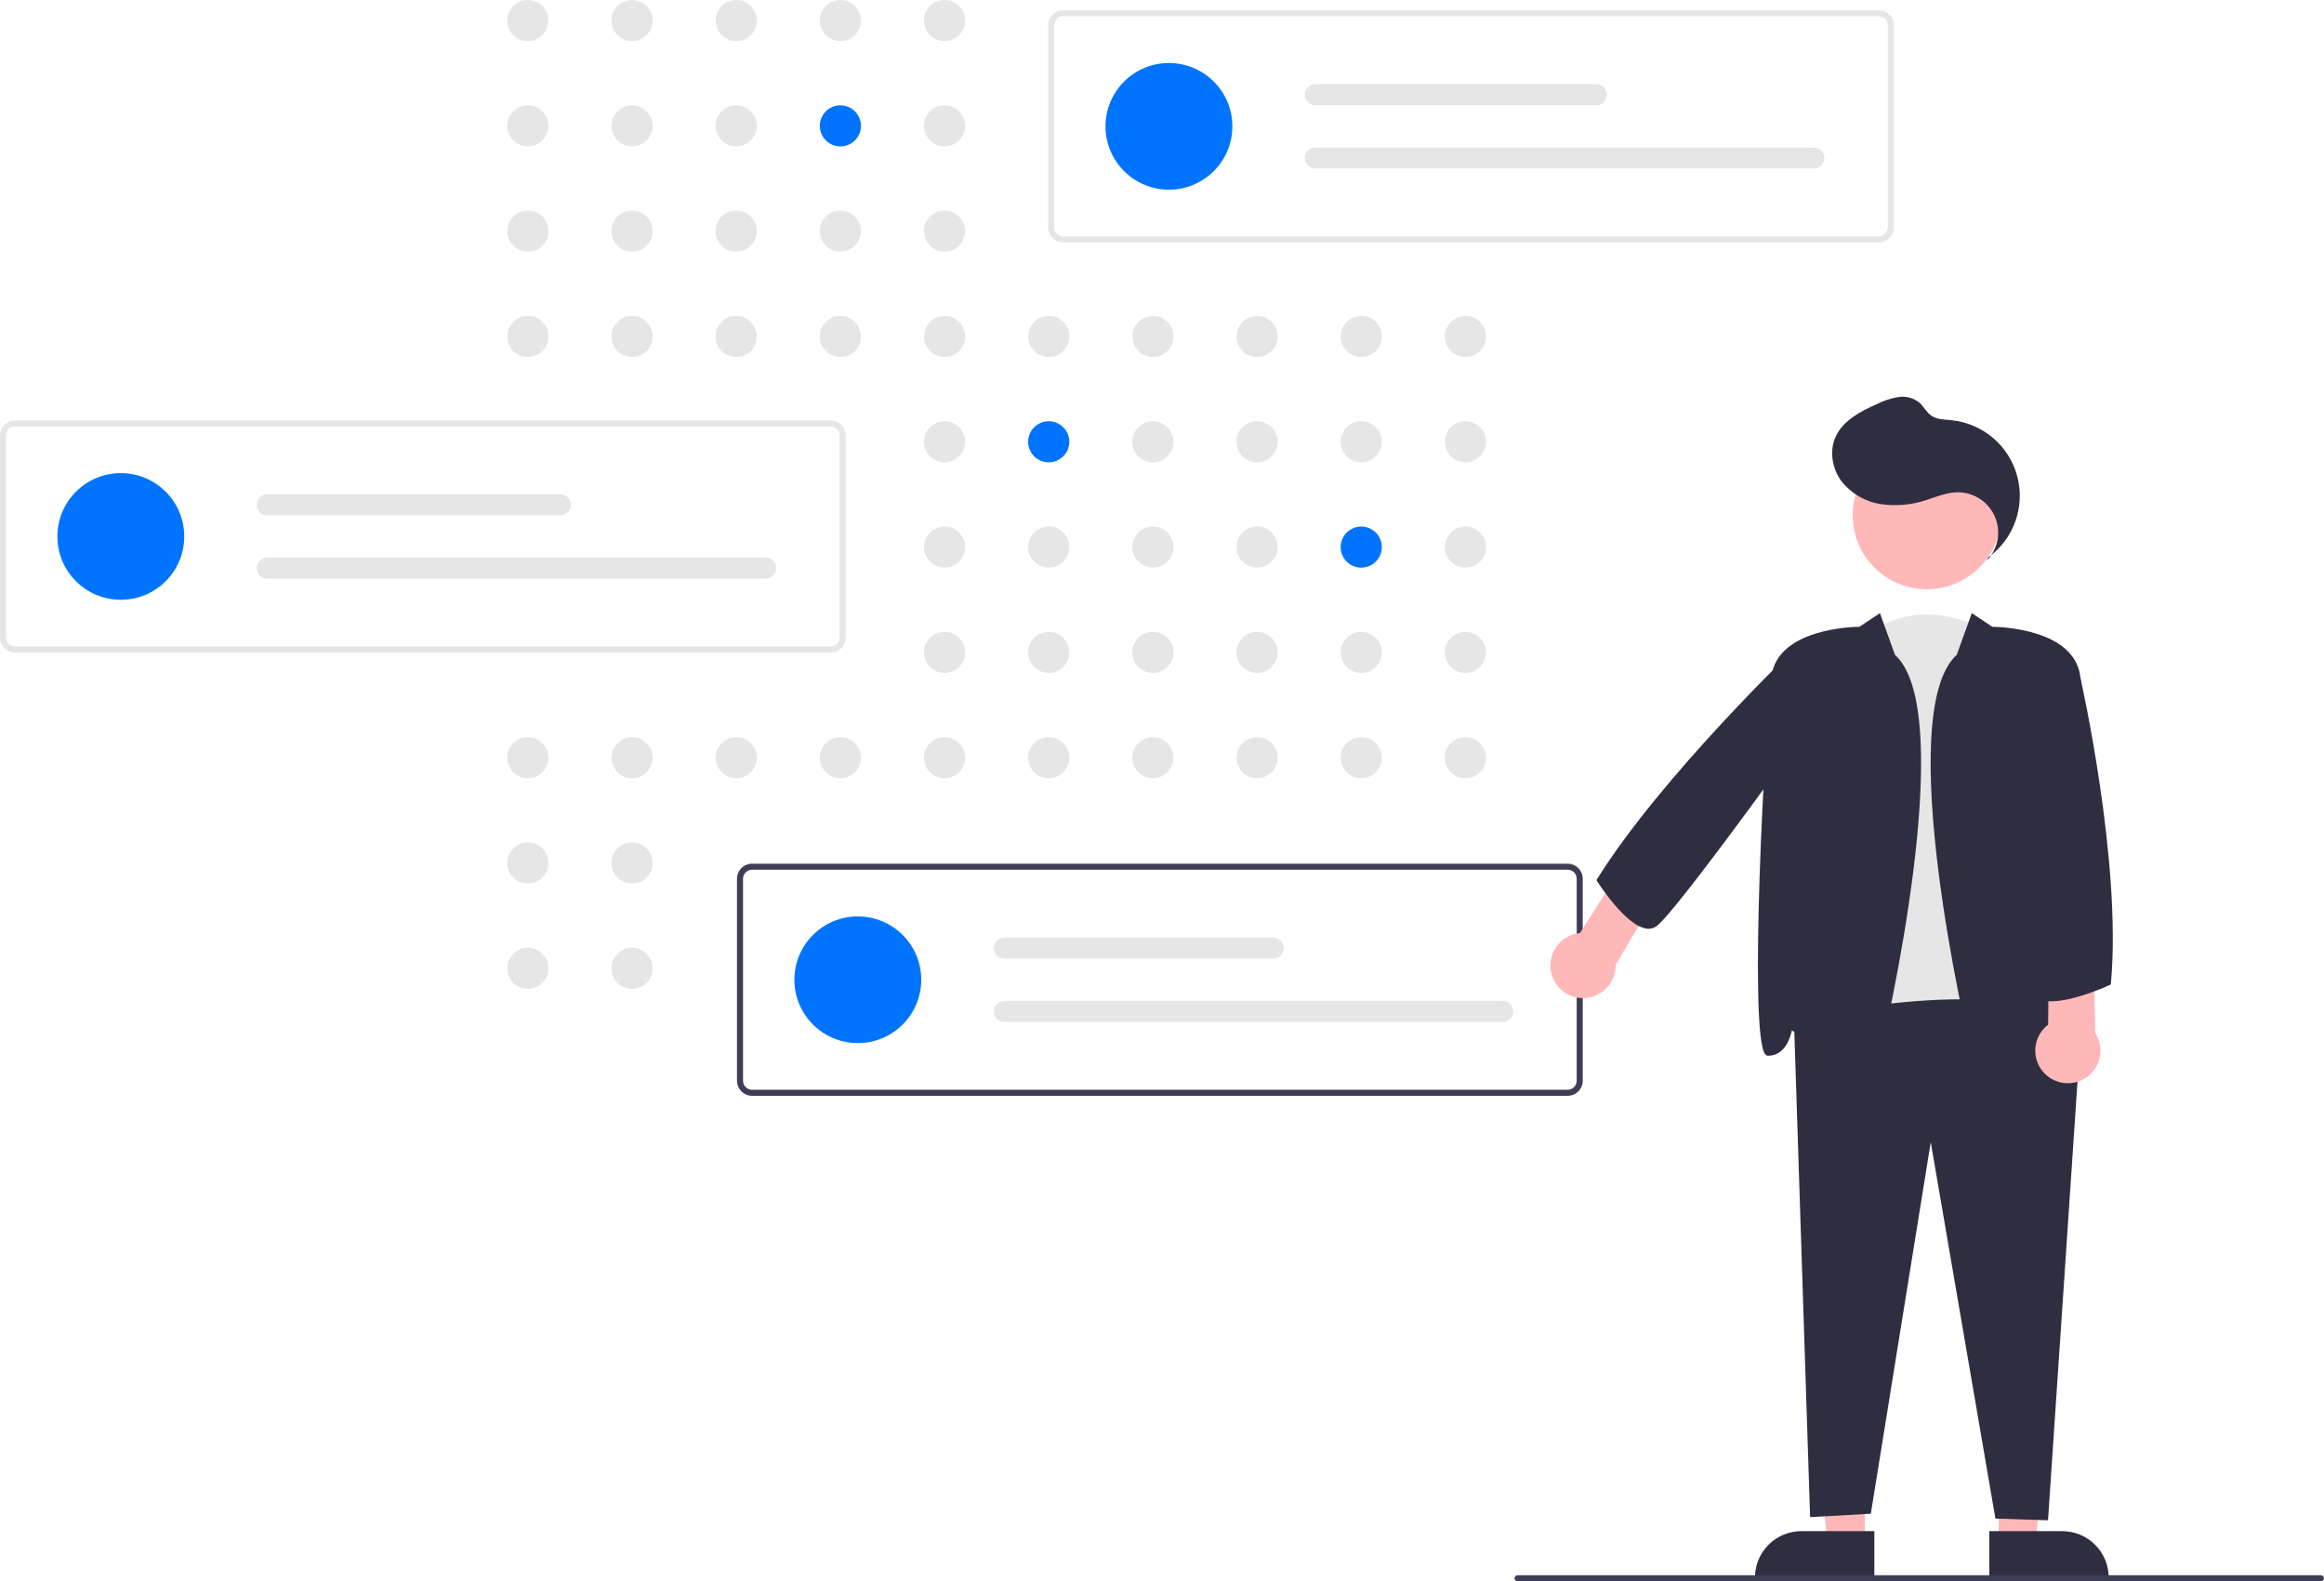 <svg width="457" height="311" viewBox="0 0 457 311" fill="none" xmlns="http://www.w3.org/2000/svg">
<g clip-path="url(#clip0_309_2124)">
<path d="M103.799 8.082C106.034 8.082 107.846 6.273 107.846 4.041C107.846 1.809 106.034 0 103.799 0C101.564 0 99.752 1.809 99.752 4.041C99.752 6.273 101.564 8.082 103.799 8.082Z" fill="#E6E6E6"/>
<path d="M124.284 8.082C126.519 8.082 128.331 6.273 128.331 4.041C128.331 1.809 126.519 0 124.284 0C122.049 0 120.237 1.809 120.237 4.041C120.237 6.273 122.049 8.082 124.284 8.082Z" fill="#E6E6E6"/>
<path d="M144.769 8.082C147.004 8.082 148.816 6.273 148.816 4.041C148.816 1.809 147.004 0 144.769 0C142.534 0 140.722 1.809 140.722 4.041C140.722 6.273 142.534 8.082 144.769 8.082Z" fill="#E6E6E6"/>
<path d="M165.254 8.082C167.489 8.082 169.301 6.273 169.301 4.041C169.301 1.809 167.489 0 165.254 0C163.019 0 161.208 1.809 161.208 4.041C161.208 6.273 163.019 8.082 165.254 8.082Z" fill="#E6E6E6"/>
<path d="M185.739 8.082C187.974 8.082 189.786 6.273 189.786 4.041C189.786 1.809 187.974 0 185.739 0C183.504 0 181.692 1.809 181.692 4.041C181.692 6.273 183.504 8.082 185.739 8.082Z" fill="#E6E6E6"/>
<path d="M103.799 28.794C106.034 28.794 107.846 26.984 107.846 24.753C107.846 22.521 106.034 20.712 103.799 20.712C101.564 20.712 99.752 22.521 99.752 24.753C99.752 26.984 101.564 28.794 103.799 28.794Z" fill="#E6E6E6"/>
<path d="M124.284 28.794C126.519 28.794 128.331 26.984 128.331 24.753C128.331 22.521 126.519 20.712 124.284 20.712C122.049 20.712 120.237 22.521 120.237 24.753C120.237 26.984 122.049 28.794 124.284 28.794Z" fill="#E6E6E6"/>
<path d="M144.769 28.794C147.004 28.794 148.816 26.984 148.816 24.753C148.816 22.521 147.004 20.712 144.769 20.712C142.534 20.712 140.722 22.521 140.722 24.753C140.722 26.984 142.534 28.794 144.769 28.794Z" fill="#E6E6E6"/>
<path d="M165.254 28.794C167.489 28.794 169.301 26.984 169.301 24.753C169.301 22.521 167.489 20.712 165.254 20.712C163.019 20.712 161.208 22.521 161.208 24.753C161.208 26.984 163.019 28.794 165.254 28.794Z" fill="#0074FF"/>
<path d="M185.739 28.794C187.974 28.794 189.786 26.984 189.786 24.753C189.786 22.521 187.974 20.712 185.739 20.712C183.504 20.712 181.692 22.521 181.692 24.753C181.692 26.984 183.504 28.794 185.739 28.794Z" fill="#E6E6E6"/>
<path d="M226.709 28.794C228.944 28.794 230.756 26.984 230.756 24.753C230.756 22.521 228.944 20.712 226.709 20.712C224.474 20.712 222.663 22.521 222.663 24.753C222.663 26.984 224.474 28.794 226.709 28.794Z" fill="#E6E6E6"/>
<path d="M103.799 49.505C106.034 49.505 107.846 47.696 107.846 45.464C107.846 43.233 106.034 41.423 103.799 41.423C101.564 41.423 99.752 43.233 99.752 45.464C99.752 47.696 101.564 49.505 103.799 49.505Z" fill="#E6E6E6"/>
<path d="M124.284 49.505C126.519 49.505 128.331 47.696 128.331 45.464C128.331 43.233 126.519 41.423 124.284 41.423C122.049 41.423 120.237 43.233 120.237 45.464C120.237 47.696 122.049 49.505 124.284 49.505Z" fill="#E6E6E6"/>
<path d="M144.769 49.505C147.004 49.505 148.816 47.696 148.816 45.464C148.816 43.233 147.004 41.423 144.769 41.423C142.534 41.423 140.722 43.233 140.722 45.464C140.722 47.696 142.534 49.505 144.769 49.505Z" fill="#E6E6E6"/>
<path d="M165.254 49.505C167.489 49.505 169.301 47.696 169.301 45.464C169.301 43.233 167.489 41.423 165.254 41.423C163.019 41.423 161.208 43.233 161.208 45.464C161.208 47.696 163.019 49.505 165.254 49.505Z" fill="#E6E6E6"/>
<path d="M185.739 49.505C187.974 49.505 189.786 47.696 189.786 45.464C189.786 43.233 187.974 41.423 185.739 41.423C183.504 41.423 181.692 43.233 181.692 45.464C181.692 47.696 183.504 49.505 185.739 49.505Z" fill="#E6E6E6"/>
<path d="M103.799 70.217C106.034 70.217 107.846 68.408 107.846 66.176C107.846 63.944 106.034 62.135 103.799 62.135C101.564 62.135 99.752 63.944 99.752 66.176C99.752 68.408 101.564 70.217 103.799 70.217Z" fill="#E6E6E6"/>
<path d="M124.284 70.217C126.519 70.217 128.331 68.408 128.331 66.176C128.331 63.944 126.519 62.135 124.284 62.135C122.049 62.135 120.237 63.944 120.237 66.176C120.237 68.408 122.049 70.217 124.284 70.217Z" fill="#E6E6E6"/>
<path d="M144.769 70.217C147.004 70.217 148.816 68.408 148.816 66.176C148.816 63.944 147.004 62.135 144.769 62.135C142.534 62.135 140.722 63.944 140.722 66.176C140.722 68.408 142.534 70.217 144.769 70.217Z" fill="#E6E6E6"/>
<path d="M165.254 70.217C167.489 70.217 169.301 68.408 169.301 66.176C169.301 63.944 167.489 62.135 165.254 62.135C163.019 62.135 161.208 63.944 161.208 66.176C161.208 68.408 163.019 70.217 165.254 70.217Z" fill="#E6E6E6"/>
<path d="M185.739 70.217C187.974 70.217 189.786 68.408 189.786 66.176C189.786 63.944 187.974 62.135 185.739 62.135C183.504 62.135 181.692 63.944 181.692 66.176C181.692 68.408 183.504 70.217 185.739 70.217Z" fill="#E6E6E6"/>
<path d="M206.225 70.217C208.46 70.217 210.271 68.408 210.271 66.176C210.271 63.944 208.46 62.135 206.225 62.135C203.99 62.135 202.178 63.944 202.178 66.176C202.178 68.408 203.99 70.217 206.225 70.217Z" fill="#E6E6E6"/>
<path d="M226.709 70.217C228.944 70.217 230.756 68.408 230.756 66.176C230.756 63.944 228.944 62.135 226.709 62.135C224.474 62.135 222.663 63.944 222.663 66.176C222.663 68.408 224.474 70.217 226.709 70.217Z" fill="#E6E6E6"/>
<path d="M247.195 70.217C249.43 70.217 251.242 68.408 251.242 66.176C251.242 63.944 249.43 62.135 247.195 62.135C244.96 62.135 243.148 63.944 243.148 66.176C243.148 68.408 244.96 70.217 247.195 70.217Z" fill="#E6E6E6"/>
<path d="M267.68 70.217C269.915 70.217 271.727 68.408 271.727 66.176C271.727 63.944 269.915 62.135 267.68 62.135C265.445 62.135 263.633 63.944 263.633 66.176C263.633 68.408 265.445 70.217 267.68 70.217Z" fill="#E6E6E6"/>
<path d="M288.165 70.217C290.4 70.217 292.212 68.408 292.212 66.176C292.212 63.944 290.4 62.135 288.165 62.135C285.93 62.135 284.118 63.944 284.118 66.176C284.118 68.408 285.93 70.217 288.165 70.217Z" fill="#E6E6E6"/>
<path d="M185.739 90.929C187.974 90.929 189.786 89.12 189.786 86.888C189.786 84.656 187.974 82.847 185.739 82.847C183.504 82.847 181.692 84.656 181.692 86.888C181.692 89.12 183.504 90.929 185.739 90.929Z" fill="#E6E6E6"/>
<path d="M206.225 90.929C208.46 90.929 210.271 89.12 210.271 86.888C210.271 84.656 208.46 82.847 206.225 82.847C203.99 82.847 202.178 84.656 202.178 86.888C202.178 89.12 203.99 90.929 206.225 90.929Z" fill="#0074FF"/>
<path d="M226.709 90.929C228.944 90.929 230.756 89.12 230.756 86.888C230.756 84.656 228.944 82.847 226.709 82.847C224.474 82.847 222.663 84.656 222.663 86.888C222.663 89.12 224.474 90.929 226.709 90.929Z" fill="#E6E6E6"/>
<path d="M247.195 90.929C249.43 90.929 251.242 89.12 251.242 86.888C251.242 84.656 249.43 82.847 247.195 82.847C244.96 82.847 243.148 84.656 243.148 86.888C243.148 89.12 244.96 90.929 247.195 90.929Z" fill="#E6E6E6"/>
<path d="M267.68 90.929C269.915 90.929 271.727 89.12 271.727 86.888C271.727 84.656 269.915 82.847 267.68 82.847C265.445 82.847 263.633 84.656 263.633 86.888C263.633 89.12 265.445 90.929 267.68 90.929Z" fill="#E6E6E6"/>
<path d="M288.165 90.929C290.4 90.929 292.212 89.12 292.212 86.888C292.212 84.656 290.4 82.847 288.165 82.847C285.93 82.847 284.118 84.656 284.118 86.888C284.118 89.12 285.93 90.929 288.165 90.929Z" fill="#E6E6E6"/>
<path d="M185.739 111.641C187.974 111.641 189.786 109.831 189.786 107.6C189.786 105.368 187.974 103.559 185.739 103.559C183.504 103.559 181.692 105.368 181.692 107.6C181.692 109.831 183.504 111.641 185.739 111.641Z" fill="#E6E6E6"/>
<path d="M206.225 111.641C208.46 111.641 210.271 109.831 210.271 107.6C210.271 105.368 208.46 103.559 206.225 103.559C203.99 103.559 202.178 105.368 202.178 107.6C202.178 109.831 203.99 111.641 206.225 111.641Z" fill="#E6E6E6"/>
<path d="M226.709 111.641C228.944 111.641 230.756 109.831 230.756 107.6C230.756 105.368 228.944 103.559 226.709 103.559C224.474 103.559 222.663 105.368 222.663 107.6C222.663 109.831 224.474 111.641 226.709 111.641Z" fill="#E6E6E6"/>
<path d="M247.195 111.641C249.43 111.641 251.242 109.831 251.242 107.6C251.242 105.368 249.43 103.559 247.195 103.559C244.96 103.559 243.148 105.368 243.148 107.6C243.148 109.831 244.96 111.641 247.195 111.641Z" fill="#E6E6E6"/>
<path d="M267.68 111.641C269.915 111.641 271.727 109.831 271.727 107.6C271.727 105.368 269.915 103.559 267.68 103.559C265.445 103.559 263.633 105.368 263.633 107.6C263.633 109.831 265.445 111.641 267.68 111.641Z" fill="#0074FF"/>
<path d="M288.165 111.641C290.4 111.641 292.212 109.831 292.212 107.6C292.212 105.368 290.4 103.559 288.165 103.559C285.93 103.559 284.118 105.368 284.118 107.6C284.118 109.831 285.93 111.641 288.165 111.641Z" fill="#E6E6E6"/>
<path d="M185.739 132.352C187.974 132.352 189.786 130.543 189.786 128.311C189.786 126.08 187.974 124.271 185.739 124.271C183.504 124.271 181.692 126.08 181.692 128.311C181.692 130.543 183.504 132.352 185.739 132.352Z" fill="#E6E6E6"/>
<path d="M206.225 132.352C208.46 132.352 210.271 130.543 210.271 128.311C210.271 126.08 208.46 124.271 206.225 124.271C203.99 124.271 202.178 126.08 202.178 128.311C202.178 130.543 203.99 132.352 206.225 132.352Z" fill="#E6E6E6"/>
<path d="M226.709 132.352C228.944 132.352 230.756 130.543 230.756 128.311C230.756 126.08 228.944 124.271 226.709 124.271C224.474 124.271 222.663 126.08 222.663 128.311C222.663 130.543 224.474 132.352 226.709 132.352Z" fill="#E6E6E6"/>
<path d="M247.195 132.352C249.43 132.352 251.242 130.543 251.242 128.311C251.242 126.08 249.43 124.271 247.195 124.271C244.96 124.271 243.148 126.08 243.148 128.311C243.148 130.543 244.96 132.352 247.195 132.352Z" fill="#E6E6E6"/>
<path d="M267.68 132.352C269.915 132.352 271.727 130.543 271.727 128.311C271.727 126.08 269.915 124.271 267.68 124.271C265.445 124.271 263.633 126.08 263.633 128.311C263.633 130.543 265.445 132.352 267.68 132.352Z" fill="#E6E6E6"/>
<path d="M288.165 132.352C290.4 132.352 292.212 130.543 292.212 128.311C292.212 126.08 290.4 124.271 288.165 124.271C285.93 124.271 284.118 126.08 284.118 128.311C284.118 130.543 285.93 132.352 288.165 132.352Z" fill="#E6E6E6"/>
<path d="M103.799 153.064C106.034 153.064 107.846 151.255 107.846 149.023C107.846 146.791 106.034 144.982 103.799 144.982C101.564 144.982 99.752 146.791 99.752 149.023C99.752 151.255 101.564 153.064 103.799 153.064Z" fill="#E6E6E6"/>
<path d="M124.284 153.064C126.519 153.064 128.331 151.255 128.331 149.023C128.331 146.791 126.519 144.982 124.284 144.982C122.049 144.982 120.237 146.791 120.237 149.023C120.237 151.255 122.049 153.064 124.284 153.064Z" fill="#E6E6E6"/>
<path d="M144.769 153.064C147.004 153.064 148.816 151.255 148.816 149.023C148.816 146.791 147.004 144.982 144.769 144.982C142.534 144.982 140.722 146.791 140.722 149.023C140.722 151.255 142.534 153.064 144.769 153.064Z" fill="#E6E6E6"/>
<path d="M165.254 153.064C167.489 153.064 169.301 151.255 169.301 149.023C169.301 146.791 167.489 144.982 165.254 144.982C163.019 144.982 161.208 146.791 161.208 149.023C161.208 151.255 163.019 153.064 165.254 153.064Z" fill="#E6E6E6"/>
<path d="M185.739 153.064C187.974 153.064 189.786 151.255 189.786 149.023C189.786 146.791 187.974 144.982 185.739 144.982C183.504 144.982 181.692 146.791 181.692 149.023C181.692 151.255 183.504 153.064 185.739 153.064Z" fill="#E6E6E6"/>
<path d="M206.225 153.064C208.46 153.064 210.271 151.255 210.271 149.023C210.271 146.791 208.46 144.982 206.225 144.982C203.99 144.982 202.178 146.791 202.178 149.023C202.178 151.255 203.99 153.064 206.225 153.064Z" fill="#E6E6E6"/>
<path d="M226.709 153.064C228.944 153.064 230.756 151.255 230.756 149.023C230.756 146.791 228.944 144.982 226.709 144.982C224.474 144.982 222.663 146.791 222.663 149.023C222.663 151.255 224.474 153.064 226.709 153.064Z" fill="#E6E6E6"/>
<path d="M247.195 153.064C249.43 153.064 251.242 151.255 251.242 149.023C251.242 146.791 249.43 144.982 247.195 144.982C244.96 144.982 243.148 146.791 243.148 149.023C243.148 151.255 244.96 153.064 247.195 153.064Z" fill="#E6E6E6"/>
<path d="M267.68 153.064C269.915 153.064 271.727 151.255 271.727 149.023C271.727 146.791 269.915 144.982 267.68 144.982C265.445 144.982 263.633 146.791 263.633 149.023C263.633 151.255 265.445 153.064 267.68 153.064Z" fill="#E6E6E6"/>
<path d="M288.165 153.064C290.4 153.064 292.212 151.255 292.212 149.023C292.212 146.791 290.4 144.982 288.165 144.982C285.93 144.982 284.118 146.791 284.118 149.023C284.118 151.255 285.93 153.064 288.165 153.064Z" fill="#E6E6E6"/>
<path d="M103.796 173.775C106.031 173.775 107.843 171.966 107.843 169.734C107.843 167.503 106.031 165.693 103.796 165.693C101.561 165.693 99.749 167.503 99.749 169.734C99.749 171.966 101.561 173.775 103.796 173.775Z" fill="#E6E6E6"/>
<path d="M124.284 173.776C126.519 173.776 128.331 171.967 128.331 169.735C128.331 167.503 126.519 165.694 124.284 165.694C122.049 165.694 120.237 167.503 120.237 169.735C120.237 171.967 122.049 173.776 124.284 173.776Z" fill="#E6E6E6"/>
<path d="M103.796 194.487C106.031 194.487 107.843 192.678 107.843 190.446C107.843 188.214 106.031 186.405 103.796 186.405C101.561 186.405 99.749 188.214 99.749 190.446C99.749 192.678 101.561 194.487 103.796 194.487Z" fill="#E6E6E6"/>
<path d="M124.284 194.488C126.519 194.488 128.331 192.679 128.331 190.447C128.331 188.215 126.519 186.406 124.284 186.406C122.049 186.406 120.237 188.215 120.237 190.447C120.237 192.679 122.049 194.488 124.284 194.488Z" fill="#E6E6E6"/>
<path d="M165.254 194.488C167.489 194.488 169.301 192.679 169.301 190.447C169.301 188.215 167.489 186.406 165.254 186.406C163.019 186.406 161.208 188.215 161.208 190.447C161.208 192.679 163.019 194.488 165.254 194.488Z" fill="#E6E6E6"/>
<path d="M369.444 47.675H209.074C208.287 47.674 207.532 47.361 206.975 46.805C206.419 46.249 206.105 45.495 206.104 44.709V4.987C206.105 4.201 206.419 3.447 206.975 2.891C207.532 2.335 208.287 2.022 209.074 2.021H369.444C370.231 2.022 370.986 2.335 371.543 2.891C372.1 3.447 372.413 4.201 372.414 4.987V44.709C372.413 45.495 372.1 46.249 371.543 46.805C370.986 47.361 370.231 47.674 369.444 47.675ZM209.074 3.208C208.602 3.208 208.149 3.396 207.815 3.729C207.481 4.063 207.293 4.515 207.292 4.987V44.709C207.293 45.181 207.481 45.633 207.815 45.967C208.149 46.3 208.602 46.488 209.074 46.489H369.444C369.916 46.488 370.369 46.3 370.703 45.967C371.037 45.633 371.225 45.181 371.226 44.709V4.987C371.225 4.515 371.037 4.063 370.703 3.729C370.369 3.396 369.916 3.208 369.444 3.208H209.074Z" fill="#E6E6E6"/>
<path d="M229.863 37.303C236.752 37.303 242.336 31.727 242.336 24.848C242.336 17.969 236.752 12.393 229.863 12.393C222.974 12.393 217.39 17.969 217.39 24.848C217.39 31.727 222.974 37.303 229.863 37.303Z" fill="#0074FF"/>
<path d="M258.67 16.545C258.118 16.545 257.59 16.763 257.2 17.153C256.81 17.542 256.591 18.07 256.591 18.62C256.591 19.171 256.81 19.699 257.2 20.088C257.59 20.478 258.118 20.696 258.67 20.696H313.908C314.459 20.696 314.988 20.478 315.378 20.088C315.768 19.699 315.987 19.171 315.987 18.62C315.987 18.07 315.768 17.542 315.378 17.153C314.988 16.763 314.459 16.545 313.908 16.545H258.67Z" fill="#E6E6E6"/>
<path d="M258.67 29C258.118 29 257.59 29.218 257.2 29.608C256.81 29.997 256.591 30.525 256.591 31.075C256.591 31.626 256.81 32.154 257.2 32.543C257.59 32.932 258.118 33.151 258.67 33.151H356.673C357.225 33.151 357.753 32.932 358.143 32.543C358.533 32.154 358.752 31.626 358.752 31.075C358.752 30.525 358.533 29.997 358.143 29.608C357.753 29.218 357.225 29 356.673 29H258.67Z" fill="#E6E6E6"/>
<path d="M163.339 128.335H2.97C2.182 128.334 1.428 128.021 0.871 127.465C0.314 126.909 0.001 126.155 0 125.369V85.647C0.001 84.861 0.314 84.107 0.871 83.551C1.428 82.995 2.182 82.682 2.97 82.681H163.339C164.127 82.682 164.882 82.995 165.438 83.551C165.995 84.107 166.308 84.861 166.309 85.647V125.369C166.308 126.155 165.995 126.909 165.438 127.465C164.882 128.021 164.127 128.334 163.339 128.335ZM2.97 83.868C2.497 83.868 2.044 84.056 1.71 84.389C1.376 84.723 1.188 85.175 1.188 85.647V125.369C1.188 125.841 1.376 126.293 1.71 126.627C2.044 126.96 2.497 127.148 2.97 127.148H163.339C163.812 127.148 164.265 126.96 164.599 126.627C164.933 126.293 165.121 125.841 165.121 125.369V85.647C165.121 85.175 164.933 84.723 164.599 84.389C164.265 84.056 163.812 83.868 163.339 83.868H2.97Z" fill="#E6E6E6"/>
<path d="M23.758 117.963C30.647 117.963 36.231 112.386 36.231 105.508C36.231 98.629 30.647 93.053 23.758 93.053C16.87 93.053 11.285 98.629 11.285 105.508C11.285 112.386 16.87 117.963 23.758 117.963Z" fill="#0074FF"/>
<path d="M52.566 97.204C52.014 97.204 51.486 97.423 51.096 97.812C50.706 98.202 50.487 98.73 50.487 99.28C50.487 99.831 50.706 100.359 51.096 100.748C51.486 101.137 52.014 101.356 52.566 101.356H110.18C110.731 101.356 111.26 101.137 111.65 100.748C112.04 100.359 112.259 99.831 112.259 99.28C112.259 98.73 112.04 98.202 111.65 97.812C111.26 97.423 110.731 97.204 110.18 97.204H52.566Z" fill="#E6E6E6"/>
<path d="M52.566 109.659C52.014 109.659 51.486 109.878 51.096 110.267C50.706 110.657 50.487 111.185 50.487 111.735C50.487 112.286 50.706 112.814 51.096 113.203C51.486 113.592 52.014 113.811 52.566 113.811H150.569C151.121 113.811 151.649 113.592 152.039 113.203C152.429 112.814 152.648 112.286 152.648 111.735C152.648 111.185 152.429 110.657 152.039 110.267C151.649 109.878 151.121 109.659 150.569 109.659H52.566Z" fill="#E6E6E6"/>
<path d="M308.266 215.518H147.896C147.109 215.517 146.354 215.205 145.797 214.649C145.24 214.093 144.927 213.339 144.926 212.553V172.831C144.927 172.044 145.24 171.291 145.797 170.735C146.354 170.179 147.109 169.866 147.896 169.865H308.266C309.053 169.866 309.808 170.179 310.365 170.735C310.921 171.291 311.235 172.044 311.235 172.831V212.553C311.235 213.339 310.921 214.093 310.365 214.649C309.808 215.205 309.053 215.517 308.266 215.518ZM147.896 171.051C147.424 171.052 146.971 171.239 146.637 171.573C146.303 171.907 146.115 172.359 146.114 172.831V212.553C146.115 213.025 146.303 213.477 146.637 213.811C146.971 214.144 147.424 214.332 147.896 214.332H308.266C308.738 214.332 309.191 214.144 309.525 213.811C309.859 213.477 310.047 213.025 310.048 212.553V172.831C310.047 172.359 309.859 171.907 309.525 171.573C309.191 171.239 308.738 171.052 308.266 171.051H147.896Z" fill="#3F3D56"/>
<path d="M168.685 205.146C175.573 205.146 181.158 199.57 181.158 192.692C181.158 185.813 175.573 180.237 168.685 180.237C161.796 180.237 156.211 185.813 156.211 192.692C156.211 199.57 161.796 205.146 168.685 205.146Z" fill="#0074FF"/>
<path d="M197.492 184.388C196.941 184.388 196.412 184.607 196.022 184.996C195.632 185.386 195.413 185.914 195.413 186.464C195.413 187.015 195.632 187.543 196.022 187.932C196.412 188.321 196.941 188.54 197.492 188.54H250.354C250.906 188.54 251.435 188.321 251.824 187.932C252.214 187.543 252.433 187.015 252.433 186.464C252.433 185.914 252.214 185.386 251.824 184.996C251.435 184.607 250.906 184.388 250.354 184.388H197.492Z" fill="#E6E6E6"/>
<path d="M197.492 196.843C196.941 196.843 196.412 197.062 196.022 197.451C195.632 197.841 195.413 198.369 195.413 198.919C195.413 199.47 195.632 199.998 196.022 200.387C196.412 200.776 196.941 200.995 197.492 200.995H295.495C296.047 200.995 296.576 200.776 296.965 200.387C297.355 199.998 297.574 199.47 297.574 198.919C297.574 198.369 297.355 197.841 296.965 197.451C296.576 197.062 296.047 196.843 295.495 196.843H197.492Z" fill="#E6E6E6"/>
<path d="M394.538 205.444C387.573 226.307 359.082 204.18 359.082 204.18L366.679 125.153C378.076 116.301 390.106 123.888 390.106 123.888L394.538 205.444Z" fill="#E6E6E6"/>
<path d="M393.042 275.464L402.75 275.566L400.325 303.509L393.043 303.51L393.042 275.464Z" fill="#FFB8B8"/>
<path d="M391.186 301.135H405.526C407.949 301.138 410.272 302.101 411.985 303.811C413.699 305.522 414.662 307.842 414.665 310.261V310.558H391.186V301.135Z" fill="#2F2E41"/>
<path d="M366.724 275.464L355.977 275.464L359.441 303.509L366.722 303.51L366.724 275.464Z" fill="#FFB8B8"/>
<path d="M345.1 310.557V310.261C345.1 307.841 346.063 305.519 347.777 303.808C349.491 302.097 351.815 301.135 354.239 301.135L368.58 301.136L368.579 310.559L345.1 310.557Z" fill="#2F2E41"/>
<path d="M392.387 298.669L379.668 224.638L367.884 297.715L355.945 298.377L352.762 200.467L353.002 200.413C354.976 199.972 401.431 189.783 409.047 204.359L409.086 204.433L402.729 299.002L392.387 298.669Z" fill="#2F2E41"/>
<path d="M378.908 115.891C386.965 115.891 393.496 109.37 393.496 101.325C393.496 93.279 386.965 86.758 378.908 86.758C370.851 86.758 364.319 93.279 364.319 101.325C364.319 109.37 370.851 115.891 378.908 115.891Z" fill="#FFB8B8"/>
<path d="M391.163 211.687C389.453 211.214 388.221 209.254 387.285 205.516C387.124 204.872 371.978 140.448 384.786 128.776L387.739 120.586L391.779 123.276C393.209 123.289 407.829 123.659 409.078 133.016C410.301 142.175 413.631 203.542 410.284 207.359C410.219 207.443 410.135 207.512 410.04 207.56C409.945 207.608 409.84 207.634 409.733 207.637C406.342 207.637 405.312 203.879 405.07 202.682C404.264 203.015 401.861 204.241 397.914 208.183C395.468 210.625 393.551 211.795 391.967 211.795C391.695 211.796 391.425 211.759 391.163 211.687Z" fill="#2F2E41"/>
<path d="M359.505 208.183C355.556 204.24 353.154 203.014 352.348 202.682C352.107 203.879 351.077 207.638 347.685 207.638C347.578 207.635 347.474 207.608 347.378 207.56C347.283 207.512 347.2 207.443 347.134 207.359C343.788 203.542 347.117 142.176 348.34 133.016C349.59 123.659 364.209 123.289 365.639 123.276L369.68 120.586L372.632 128.776C385.44 140.447 370.295 204.872 370.133 205.516C369.198 209.254 367.965 211.215 366.255 211.687C365.994 211.76 365.723 211.796 365.452 211.795C363.868 211.795 361.95 210.624 359.505 208.183Z" fill="#2F2E41"/>
<path d="M390.952 109.645C393.42 107.873 395.289 105.392 396.31 102.533C397.331 99.674 397.457 96.572 396.67 93.64C395.883 90.708 394.22 88.085 391.904 86.119C389.587 84.153 386.726 82.939 383.701 82.636C382.358 82.502 380.912 82.522 379.798 81.76C378.809 81.084 378.276 79.91 377.367 79.13C376.79 78.684 376.126 78.361 375.418 78.183C374.711 78.005 373.973 77.975 373.253 78.094C371.816 78.342 370.422 78.799 369.118 79.451C365.883 80.891 362.444 82.663 360.972 85.88C359.697 88.666 360.26 92.102 362.065 94.579C363.963 97.03 366.73 98.662 369.796 99.137C372.844 99.592 375.957 99.312 378.875 98.321C380.8 97.716 382.701 96.891 384.718 96.824C386.293 96.772 387.847 97.188 389.184 98.02C390.521 98.852 391.58 100.063 392.226 101.497C392.872 102.932 393.076 104.526 392.812 106.077C392.548 107.628 391.829 109.065 390.744 110.207" fill="#2F2E41"/>
<path d="M311.438 196.301C312.28 196.281 313.11 196.096 313.881 195.756C314.652 195.417 315.348 194.929 315.93 194.32C316.511 193.712 316.967 192.995 317.272 192.21C317.576 191.426 317.723 190.589 317.703 189.748L326.21 175.415L319.637 169.398L310.676 183.52C309.022 183.678 307.495 184.471 306.415 185.732C305.335 186.992 304.787 188.622 304.885 190.277C304.984 191.933 305.722 193.486 306.944 194.609C308.166 195.733 309.777 196.339 311.438 196.301Z" fill="#FFB8B8"/>
<path d="M410.138 212.003C410.844 211.543 411.452 210.949 411.928 210.255C412.404 209.561 412.738 208.78 412.912 207.957C413.085 207.134 413.095 206.285 412.94 205.458C412.785 204.631 412.468 203.843 412.008 203.138L411.683 186.48L402.921 184.821L402.75 201.538C401.428 202.542 400.547 204.019 400.294 205.659C400.04 207.298 400.434 208.971 401.391 210.327C402.348 211.683 403.794 212.615 405.426 212.928C407.057 213.24 408.746 212.908 410.138 212.003Z" fill="#FFB8B8"/>
<path d="M314.026 173.255L313.927 173.097L314.025 172.94C326.785 152.479 353.57 126.92 353.839 126.664L353.924 126.584L357.232 126.55L360.809 135.446C359.695 137.585 329.688 179.4 325.725 182.173C325.41 182.391 325.052 182.541 324.675 182.612C324.298 182.683 323.91 182.673 323.537 182.585C322.876 182.433 322.248 182.166 321.681 181.796C318.024 179.534 314.213 173.551 314.026 173.255Z" fill="#2F2E41"/>
<path d="M401.254 196.603C400.899 196.482 400.572 196.288 400.296 196.034C400.019 195.781 399.798 195.473 399.646 195.129C397.736 190.678 405.924 134.455 406.274 132.064L406.34 131.612L409.108 133.363L409.135 133.482C409.217 133.842 417.28 169.659 415.094 193.459L415.079 193.629L414.923 193.701C414.59 193.855 407.874 196.935 403.398 196.935C402.669 196.954 401.943 196.841 401.254 196.603Z" fill="#2F2E41"/>
<path d="M456.406 311H298.412C298.255 311 298.104 310.938 297.992 310.826C297.881 310.715 297.818 310.564 297.818 310.407C297.818 310.25 297.881 310.099 297.992 309.988C298.104 309.876 298.255 309.814 298.412 309.814H456.406C456.563 309.814 456.714 309.876 456.826 309.988C456.937 310.099 457 310.25 457 310.407C457 310.564 456.937 310.715 456.826 310.826C456.714 310.938 456.563 311 456.406 311Z" fill="#3F3D56"/>
</g>
<defs>
<clipPath id="clip0_309_2124">
<rect width="457" height="311" fill="white"/>
</clipPath>
</defs>
</svg>
